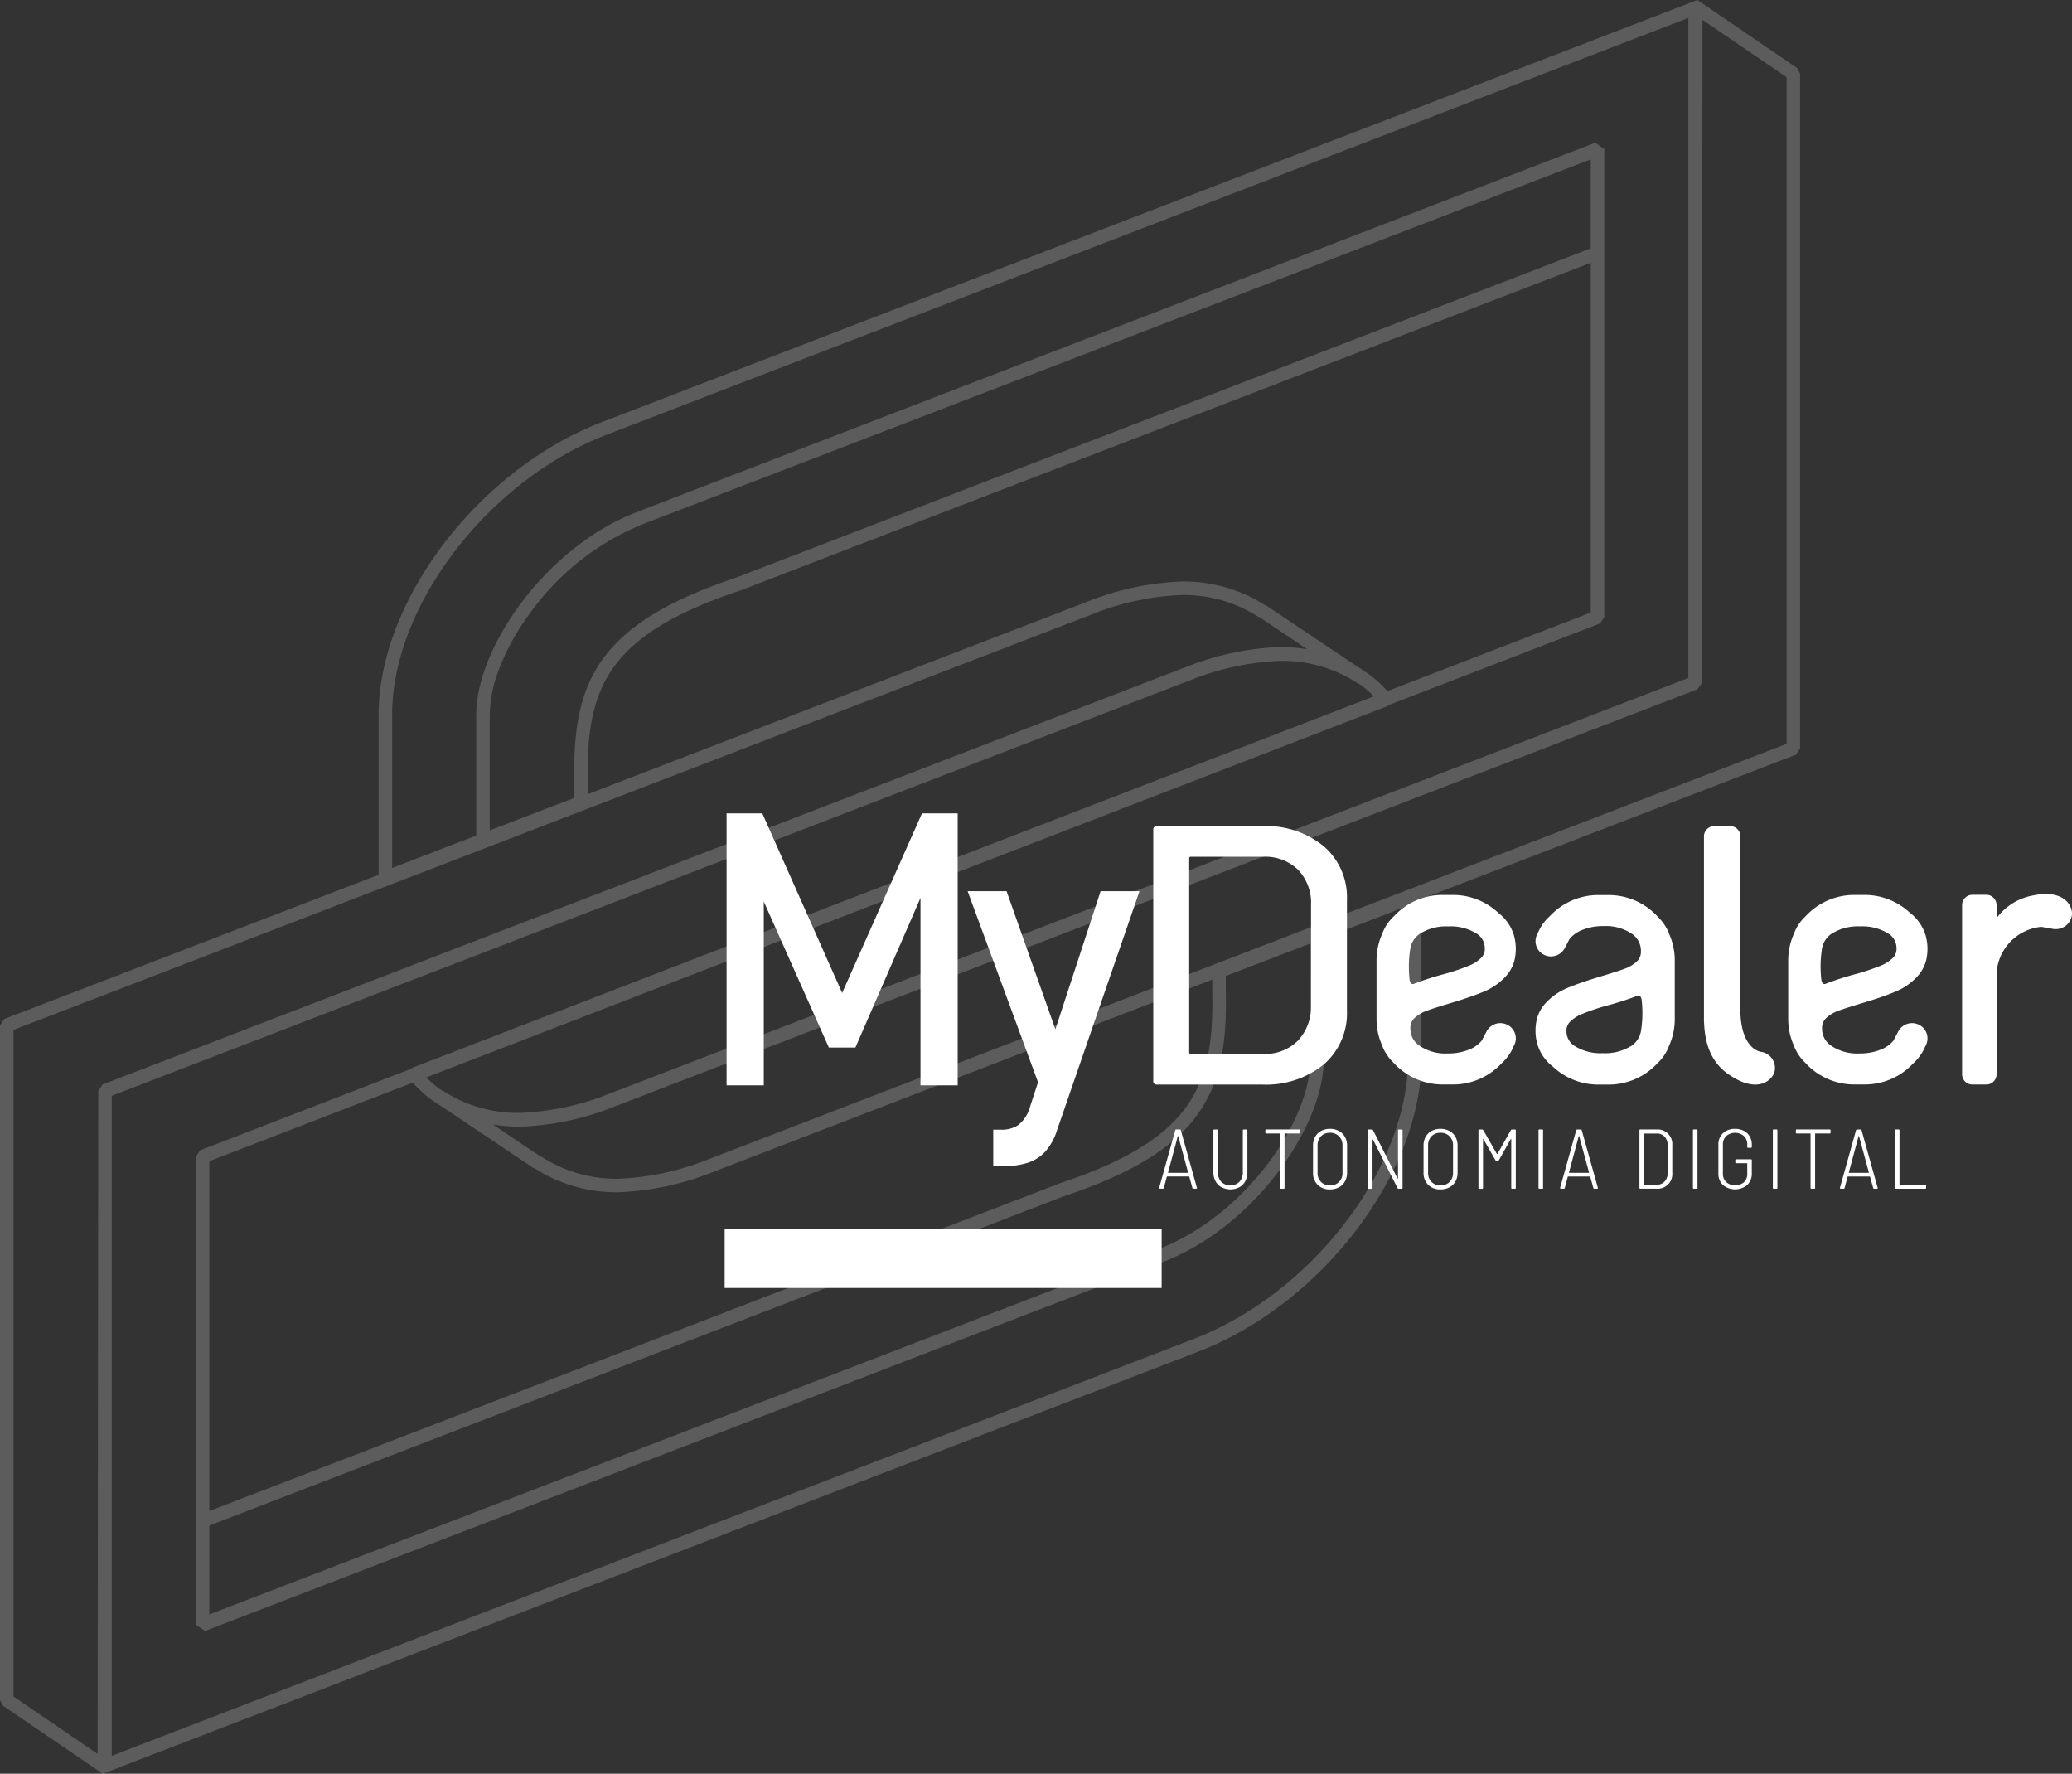 <svg xmlns="http://www.w3.org/2000/svg" width="239.52" height="205" viewBox="0 0 239.52 205">
  <rect x="0" y="0" width="239.52" height="205" fill="#333333" stroke="none"/>
  <g id="logo-mydealer-home-hover" transform="translate(-45.077 -84.641)">
    <g id="BASE" transform="translate(45.077 84.641)">
      <g id="Grupo_7425" data-name="Grupo 7425" opacity="0.2">
        <g id="Grupo_7424" data-name="Grupo 7424">
          <path id="Caminho_13487" data-name="Caminho 13487" d="M252.826,92.507l-11.536-7.866L114.674,133.418c-14.241,5.455-25.827,20.629-25.827,33.824v18.5L45.577,202.408l-.5.729v77.995l.341.645,11.536,7.865,126.616-48.776c14.241-5.455,25.827-20.629,25.827-33.824v-18.5l43.268-16.669.5-.729V93.152ZM69.278,271.227V260.952L168.1,222.883c16.074-5.36,18.9-12.113,18.681-23.467v-1.982l9.777-3.753v13.36c0,7.193-7.547,18.129-17.648,22l-17.8,6.858Zm115.938-73.368v1.571c.211,10.836-2.37,16.888-17.648,21.982l-98.29,37.865v-40.43l23.509-9.079a14.261,14.261,0,0,0,3.419,2.794l10.567,7.093.063-.014a17.4,17.4,0,0,0,9.778,2.793,32.471,32.471,0,0,0,9.977-1.99Zm16.823-36.138-10.569-7.094-.062.014a17.4,17.4,0,0,0-9.778-2.792,32.474,32.474,0,0,0-9.977,1.99l-58.624,22.584v-1.563c-.211-10.836,2.371-16.888,17.648-21.982l98.29-37.865v40.422l-23.509,9.079A14.265,14.265,0,0,0,202.039,161.721Zm-100.35,5.52a15.137,15.137,0,0,1,1.031-5.145,27.365,27.365,0,0,1,3.707-6.7,29.982,29.982,0,0,1,12.908-10.154l109.63-42.18V113.34l-98.818,38.069c-16.074,5.36-18.9,12.113-18.681,23.467v1.982l-9.778,3.753Zm-11.282,0c0-12.6,11.136-27.122,24.825-32.365l125.015-48.16V163L114.663,211.377a31.2,31.2,0,0,1-9.406,1.883,15.825,15.825,0,0,1-9.018-2.584l-.061.012a12.654,12.654,0,0,1-1.822-1.526l111.2-42.945.02-.074,24.456-9.445.5-.728v-54.1l-1.061-.729L118.777,143.786c-10.674,4.089-18.649,15.755-18.649,23.455v13.969l-9.72,3.744ZM46.639,280.719V203.672l125.585-48.379a31.226,31.226,0,0,1,9.407-1.883,15.828,15.828,0,0,1,8.941,2.55l.063-.014,5.552,3.726a20.352,20.352,0,0,0-3.2-.251,32.492,32.492,0,0,0-9.977,1.99L56.935,209.981l-.5.729v.038l-.074,76.6Zm161.2-73.677c0,12.6-11.136,27.122-24.824,32.365L58,287.567V211.285l125.585-48.379a31.22,31.22,0,0,1,9.407-1.883,15.819,15.819,0,0,1,9.018,2.584l.061-.012a12.627,12.627,0,0,1,1.822,1.526l-111.2,42.945-.02.074-24.456,9.445-.5.729v54.1l1.061.729,93-35.828,17.685-6.8c10.673-4.089,18.649-15.756,18.649-23.455V193.072l9.72-3.745Zm43.769-36.431L126.021,218.99a31.2,31.2,0,0,1-9.407,1.883,15.831,15.831,0,0,1-8.941-2.55l-.063.014-5.551-3.726a20.4,20.4,0,0,0,3.2.251,32.474,32.474,0,0,0,9.977-1.99L241.309,164.3l.5-.729v-.3l.074-76.337,9.722,6.628Z" transform="translate(-45.077 -84.641)" fill="#fff"/>
        </g>
      </g>
    </g>
    <g id="TOPO" transform="translate(128.845 178.645)">
      <rect id="Retângulo_58" data-name="Retângulo 58" width="50.516" height="6.794" transform="translate(0 48.06)" fill="#fff"/>
      <g id="Grupo_7426" data-name="Grupo 7426" transform="translate(50.231 36.458)">
        <path id="Caminho_13488" data-name="Caminho 13488" d="M306.356,342.195,306,340.9a.047.047,0,0,0-.05-.03h-2.5a.045.045,0,0,0-.049.03l-.347,1.29a.1.1,0,0,1-.109.088h-.337a.092.092,0,0,1-.075-.029.089.089,0,0,1-.015-.078l1.863-6.659a.1.1,0,0,1,.109-.078h.416a.1.1,0,0,1,.109.078l1.863,6.659.01.029c0,.052-.033.078-.1.078h-.327A.1.1,0,0,1,306.356,342.195Zm-2.81-1.765a.049.049,0,0,0,.035.015h2.24a.05.05,0,0,0,.034-.015c.01-.01.011-.018.005-.025l-1.14-4.2c-.006-.013-.015-.019-.024-.019a.027.027,0,0,0-.024.019l-1.13,4.2Q303.531,340.415,303.546,340.43Z" transform="translate(-302.517 -335.359)" fill="#fff"/>
        <path id="Caminho_13489" data-name="Caminho 13489" d="M315.49,342.112a1.717,1.717,0,0,1-.689-.7,2.2,2.2,0,0,1-.243-1.051v-4.821a.087.087,0,0,1,.1-.1h.326a.087.087,0,0,1,.1.1v4.86a1.526,1.526,0,0,0,.391,1.09,1.517,1.517,0,0,0,2.087,0,1.515,1.515,0,0,0,.4-1.09v-4.86a.087.087,0,0,1,.1-.1h.327a.086.086,0,0,1,.1.1v4.821a2.2,2.2,0,0,1-.243,1.051,1.716,1.716,0,0,1-.689.7,2.256,2.256,0,0,1-2.062,0Z" transform="translate(-308.291 -335.359)" fill="#fff"/>
        <path id="Caminho_13490" data-name="Caminho 13490" d="M330.1,335.535v.264a.087.087,0,0,1-.1.1h-1.645a.035.035,0,0,0-.04.039v6.249a.087.087,0,0,1-.1.1h-.327a.087.087,0,0,1-.1-.1v-6.249a.035.035,0,0,0-.04-.039H326.2a.087.087,0,0,1-.1-.1v-.264a.087.087,0,0,1,.1-.1H330A.087.087,0,0,1,330.1,335.535Z" transform="translate(-313.824 -335.359)" fill="#fff"/>
        <path id="Caminho_13491" data-name="Caminho 13491" d="M337.22,341.756a1.893,1.893,0,0,1-.535-1.4v-3.129a2.049,2.049,0,0,1,.243-1.007,1.71,1.71,0,0,1,.689-.685,2.09,2.09,0,0,1,1.021-.245,2.141,2.141,0,0,1,1.036.245,1.739,1.739,0,0,1,.7.685,2.025,2.025,0,0,1,.248,1.007v3.129a2.044,2.044,0,0,1-.248,1.017,1.707,1.707,0,0,1-.7.68,2.18,2.18,0,0,1-1.036.239A1.92,1.92,0,0,1,337.22,341.756Zm2.473-.328a1.413,1.413,0,0,0,.4-1.046v-3.168a1.444,1.444,0,0,0-.4-1.061,1.418,1.418,0,0,0-1.056-.406,1.374,1.374,0,0,0-1.036.406,1.465,1.465,0,0,0-.391,1.061v3.168a1.421,1.421,0,0,0,.4,1.046,1.385,1.385,0,0,0,1.031.4A1.427,1.427,0,0,0,339.693,341.428Z" transform="translate(-318.901 -335.287)" fill="#fff"/>
        <path id="Caminho_13492" data-name="Caminho 13492" d="M352.46,335.438h.327a.087.087,0,0,1,.1.1v6.65a.087.087,0,0,1-.1.1h-.357a.117.117,0,0,1-.119-.068l-2.844-5.613c-.014-.012-.025-.018-.035-.015s-.015.015-.015.034v5.564a.087.087,0,0,1-.1.1h-.326a.087.087,0,0,1-.1-.1v-6.65a.087.087,0,0,1,.1-.1h.357a.117.117,0,0,1,.119.068l2.844,5.593c.014.013.025.018.035.015s.015-.015.015-.034v-5.545A.087.087,0,0,1,352.46,335.438Z" transform="translate(-324.753 -335.359)" fill="#fff"/>
        <path id="Caminho_13493" data-name="Caminho 13493" d="M361.765,341.756a1.893,1.893,0,0,1-.535-1.4v-3.129a2.044,2.044,0,0,1,.243-1.007,1.706,1.706,0,0,1,.689-.685,2.092,2.092,0,0,1,1.021-.245,2.139,2.139,0,0,1,1.035.245,1.733,1.733,0,0,1,.7.685,2.019,2.019,0,0,1,.248,1.007v3.129a2.039,2.039,0,0,1-.248,1.017,1.7,1.7,0,0,1-.7.68,2.177,2.177,0,0,1-1.035.239A1.92,1.92,0,0,1,361.765,341.756Zm2.473-.328a1.411,1.411,0,0,0,.4-1.046v-3.168a1.442,1.442,0,0,0-.4-1.061,1.416,1.416,0,0,0-1.055-.406,1.372,1.372,0,0,0-1.036.406,1.463,1.463,0,0,0-.391,1.061v3.168a1.423,1.423,0,0,0,.4,1.046,1.385,1.385,0,0,0,1.031.4A1.425,1.425,0,0,0,364.238,341.428Z" transform="translate(-330.67 -335.287)" fill="#fff"/>
        <path id="Caminho_13494" data-name="Caminho 13494" d="M377.3,335.438h.347a.087.087,0,0,1,.1.1v6.65a.087.087,0,0,1-.1.1h-.327a.087.087,0,0,1-.1-.1v-5.642c0-.02-.006-.031-.02-.035s-.023.005-.029.024l-1.418,2.523a.116.116,0,0,1-.119.068h-.08a.143.143,0,0,1-.119-.068l-1.427-2.5c-.007-.02-.017-.028-.03-.024s-.02.015-.02.034v5.623a.087.087,0,0,1-.1.1h-.327a.087.087,0,0,1-.1-.1v-6.65a.087.087,0,0,1,.1-.1h.337a.144.144,0,0,1,.119.068l1.577,2.758a.042.042,0,0,0,.029.009.047.047,0,0,0,.03-.009l1.556-2.758A.146.146,0,0,1,377.3,335.438Z" transform="translate(-336.523 -335.359)" fill="#fff"/>
        <path id="Caminho_13495" data-name="Caminho 13495" d="M386.765,342.185v-6.65a.087.087,0,0,1,.1-.1h.327a.087.087,0,0,1,.1.1v6.65a.087.087,0,0,1-.1.1h-.327A.087.087,0,0,1,386.765,342.185Z" transform="translate(-342.914 -335.359)" fill="#fff"/>
        <path id="Caminho_13496" data-name="Caminho 13496" d="M395.4,342.195l-.357-1.29a.046.046,0,0,0-.049-.03h-2.5a.046.046,0,0,0-.05.03l-.347,1.29a.1.1,0,0,1-.109.088h-.337a.091.091,0,0,1-.074-.029.087.087,0,0,1-.015-.078l1.863-6.659a.1.1,0,0,1,.109-.078h.416a.1.1,0,0,1,.109.078l1.863,6.659.009.029c0,.052-.033.078-.1.078h-.327A.1.1,0,0,1,395.4,342.195Zm-2.81-1.765a.048.048,0,0,0,.034.015h2.24a.048.048,0,0,0,.034-.015c.01-.01.012-.018.005-.025l-1.14-4.2a.028.028,0,0,0-.024-.019.028.028,0,0,0-.025.019l-1.13,4.2C392.575,340.412,392.577,340.42,392.587,340.43Z" transform="translate(-345.212 -335.359)" fill="#fff"/>
        <path id="Caminho_13497" data-name="Caminho 13497" d="M409.178,342.185v-6.65a.087.087,0,0,1,.1-.1h1.873a1.69,1.69,0,0,1,1.824,1.819v3.207a1.69,1.69,0,0,1-1.824,1.819h-1.873A.087.087,0,0,1,409.178,342.185Zm.565-.362h1.418a1.209,1.209,0,0,0,.932-.376,1.44,1.44,0,0,0,.347-1.013V337.3a1.457,1.457,0,0,0-.342-1.026,1.209,1.209,0,0,0-.936-.372h-1.418a.035.035,0,0,0-.04.039v5.847A.035.035,0,0,0,409.743,341.823Z" transform="translate(-353.661 -335.359)" fill="#fff"/>
        <path id="Caminho_13498" data-name="Caminho 13498" d="M421.06,342.185v-6.65a.087.087,0,0,1,.1-.1h.327a.087.087,0,0,1,.1.1v6.65a.087.087,0,0,1-.1.1h-.327A.087.087,0,0,1,421.06,342.185Z" transform="translate(-359.358 -335.359)" fill="#fff"/>
        <path id="Caminho_13499" data-name="Caminho 13499" d="M427.245,341.786a1.757,1.757,0,0,1-.53-1.335v-3.325a1.756,1.756,0,0,1,.53-1.335,1.956,1.956,0,0,1,1.4-.5,2.137,2.137,0,0,1,1.011.23,1.68,1.68,0,0,1,.678.64,1.8,1.8,0,0,1,.243.939v.284a.087.087,0,0,1-.1.1h-.327a.087.087,0,0,1-.1-.1V337.1a1.3,1.3,0,0,0-.387-.978,1.581,1.581,0,0,0-2.042,0,1.311,1.311,0,0,0-.386.983v3.363a1.3,1.3,0,0,0,.391.983,1.587,1.587,0,0,0,2.042.01,1.275,1.275,0,0,0,.382-.963v-1.194a.035.035,0,0,0-.04-.039h-1.239a.087.087,0,0,1-.1-.1v-.254a.087.087,0,0,1,.1-.1h1.705a.087.087,0,0,1,.1.1v1.516a1.783,1.783,0,0,1-.53,1.355,2.206,2.206,0,0,1-2.805,0Z" transform="translate(-362.07 -335.287)" fill="#fff"/>
        <path id="Caminho_13500" data-name="Caminho 13500" d="M438.807,342.185v-6.65a.087.087,0,0,1,.1-.1h.327a.087.087,0,0,1,.1.1v6.65a.087.087,0,0,1-.1.1h-.327A.087.087,0,0,1,438.807,342.185Z" transform="translate(-367.868 -335.359)" fill="#fff"/>
        <path id="Caminho_13501" data-name="Caminho 13501" d="M447.934,335.535v.264a.087.087,0,0,1-.1.1h-1.645a.035.035,0,0,0-.04.039v6.249a.087.087,0,0,1-.1.1h-.327a.087.087,0,0,1-.1-.1v-6.249a.035.035,0,0,0-.04-.039h-1.556a.087.087,0,0,1-.1-.1v-.264a.087.087,0,0,1,.1-.1h3.806A.087.087,0,0,1,447.934,335.535Z" transform="translate(-370.324 -335.359)" fill="#fff"/>
        <path id="Caminho_13502" data-name="Caminho 13502" d="M457.551,342.195l-.357-1.29a.047.047,0,0,0-.05-.03h-2.5a.045.045,0,0,0-.049.03l-.347,1.29a.1.1,0,0,1-.109.088H453.8a.092.092,0,0,1-.074-.029.089.089,0,0,1-.015-.078l1.863-6.659a.1.1,0,0,1,.109-.078h.416a.1.1,0,0,1,.109.078l1.863,6.659.01.029c0,.052-.034.078-.1.078h-.327A.1.1,0,0,1,457.551,342.195Zm-2.81-1.765a.051.051,0,0,0,.035.015h2.24a.05.05,0,0,0,.034-.015c.01-.01.011-.018.005-.025l-1.14-4.2c-.007-.013-.015-.019-.025-.019s-.018.006-.024.019l-1.13,4.2Q454.726,340.415,454.74,340.43Z" transform="translate(-375.015 -335.359)" fill="#fff"/>
        <path id="Caminho_13503" data-name="Caminho 13503" d="M465.923,342.185v-6.65a.087.087,0,0,1,.1-.1h.327a.087.087,0,0,1,.1.1v6.249a.035.035,0,0,0,.04.039h2.934a.087.087,0,0,1,.1.1v.264a.087.087,0,0,1-.1.1h-3.4A.087.087,0,0,1,465.923,342.185Z" transform="translate(-380.87 -335.359)" fill="#fff"/>
      </g>
      <path id="Caminho_13504" data-name="Caminho 13504" d="M229.029,265.244,219.8,286l-9.231-20.753h-4.129v31.432h4.3V275.435l7.523,16.874h3.07l7.523-17.294v21.661h4.3V265.244Z" transform="translate(-206.217 -265.244)" fill="#fff"/>
      <path id="Caminho_13505" data-name="Caminho 13505" d="M275.35,282.521l-5.227,15.967-5.646-15.967h-4.5l8.141,22.083-1.072,3.275a3.972,3.972,0,0,1-1.265,1.708,3.4,3.4,0,0,1-1.956.5h-.886v4.237h.886a10.166,10.166,0,0,0,3.026-.389,4.765,4.765,0,0,0,2.076-1.286,6.59,6.59,0,0,0,1.362-2.432l9.555-27.692Z" transform="translate(-231.89 -273.528)" fill="#fff"/>
      <g id="Grupo_7435" data-name="Grupo 7435" transform="translate(49.548 1.476)">
        <g id="Grupo_7434" data-name="Grupo 7434">
          <g id="Grupo_7433" data-name="Grupo 7433">
            <path id="Caminho_13506" data-name="Caminho 13506" d="M320.915,270.406a10.556,10.556,0,0,0-7.181-2.326H301.643a.381.381,0,0,0-.437.425V297.52a.381.381,0,0,0,.437.426h12.091a10.583,10.583,0,0,0,7.181-2.326,7.8,7.8,0,0,0,2.68-6.205v-12.8A7.8,7.8,0,0,0,320.915,270.406Zm-1.472,18.407a5.7,5.7,0,0,1-1.535,4.078,5.361,5.361,0,0,1-4,1.515h-8.371a.155.155,0,0,1-.178-.17V271.79a.155.155,0,0,1,.178-.17h8.371a5.425,5.425,0,0,1,4.047,1.515,5.546,5.546,0,0,1,1.489,4.073Z" transform="translate(-301.206 -268.08)" fill="#fff"/>
            <g id="Grupo_7428" data-name="Grupo 7428" transform="translate(25.809 7.959)">
              <g id="Grupo_7427" data-name="Grupo 7427">
                <path id="Caminho_13507" data-name="Caminho 13507" d="M365.921,298.376h0a1.8,1.8,0,0,0-2.407.757l-.545,1.042c-.013.017-.022.033-.036.049a3.638,3.638,0,0,1-1.5,1.036,6.482,6.482,0,0,1-2.445.426,5.319,5.319,0,0,1-3.222-.89,2.333,2.333,0,0,1-1.062-1.977,1.544,1.544,0,0,1,.423-1.175,4.037,4.037,0,0,1,1.383-.862c.613-.232,1.573-.539,3.115-1,1.438-.436,2.618-.846,3.513-1.222a7.125,7.125,0,0,0,2.6-1.8,4.311,4.311,0,0,0,.985-1.789,5.741,5.741,0,0,0-.073-3.021,5.171,5.171,0,0,0-1.78-2.517,7.659,7.659,0,0,0-5.249-2.069h-1.182a7.665,7.665,0,0,0-5.658,2.482,5.149,5.149,0,0,0-1.334,2.015,7.422,7.422,0,0,0-.655,3.048v6.817a7.425,7.425,0,0,0,.6,2.921,5.444,5.444,0,0,0,1.356,2.1,7.664,7.664,0,0,0,5.7,2.523h1.182a7.643,7.643,0,0,0,5.608-2.435,5.985,5.985,0,0,0,.637-.677,5.09,5.09,0,0,0,.729-1.235l.094-.179A1.751,1.751,0,0,0,365.921,298.376ZM354.692,289.6a2.559,2.559,0,0,1,1.125-1.762A5.718,5.718,0,0,1,359.1,287a5.651,5.651,0,0,1,3.222.807,1.989,1.989,0,0,1,.984,1.728,1.437,1.437,0,0,1-.384,1.066,4.276,4.276,0,0,1-1.39.917,25.4,25.4,0,0,1-2.867.974,33.9,33.9,0,0,0-3.565,1.146c-.16.072-.372.021-.477-.413A13.152,13.152,0,0,1,354.692,289.6Z" transform="translate(-350.791 -283.371)" fill="#fff"/>
              </g>
            </g>
            <g id="Grupo_7430" data-name="Grupo 7430" transform="translate(73.401 7.959)">
              <g id="Grupo_7429" data-name="Grupo 7429">
                <path id="Caminho_13508" data-name="Caminho 13508" d="M457.356,298.376h0a1.8,1.8,0,0,0-2.407.757l-.545,1.042c-.012.017-.022.033-.036.049a3.64,3.64,0,0,1-1.5,1.036,6.486,6.486,0,0,1-2.446.426,5.319,5.319,0,0,1-3.222-.89,2.333,2.333,0,0,1-1.062-1.977,1.544,1.544,0,0,1,.423-1.175,4.037,4.037,0,0,1,1.383-.862c.613-.232,1.573-.539,3.115-1,1.438-.436,2.618-.846,3.513-1.222a7.132,7.132,0,0,0,2.6-1.8,4.311,4.311,0,0,0,.984-1.789,5.741,5.741,0,0,0-.073-3.021,5.171,5.171,0,0,0-1.78-2.517,7.659,7.659,0,0,0-5.249-2.069h-1.182a7.665,7.665,0,0,0-5.658,2.482,5.15,5.15,0,0,0-1.334,2.015,7.423,7.423,0,0,0-.655,3.048v6.817a7.426,7.426,0,0,0,.6,2.921,5.443,5.443,0,0,0,1.356,2.1,7.664,7.664,0,0,0,5.7,2.523h1.182a7.643,7.643,0,0,0,5.608-2.435,6,6,0,0,0,.637-.677,5.111,5.111,0,0,0,.73-1.235l.093-.179A1.751,1.751,0,0,0,457.356,298.376ZM446.127,289.6a2.561,2.561,0,0,1,1.125-1.762,5.718,5.718,0,0,1,3.287-.841,5.655,5.655,0,0,1,3.222.807,1.989,1.989,0,0,1,.983,1.728,1.437,1.437,0,0,1-.384,1.066,4.276,4.276,0,0,1-1.39.917,25.4,25.4,0,0,1-2.867.974,33.842,33.842,0,0,0-3.564,1.146c-.16.072-.372.021-.477-.413A13.174,13.174,0,0,1,446.127,289.6Z" transform="translate(-442.226 -283.371)" fill="#fff"/>
              </g>
            </g>
            <g id="Grupo_7432" data-name="Grupo 7432" transform="translate(44.189 7.959)">
              <g id="Grupo_7431" data-name="Grupo 7431">
                <path id="Caminho_13509" data-name="Caminho 13509" d="M387.07,290.272h0a1.8,1.8,0,0,0,2.407-.756l.545-1.042c.013-.017.022-.033.036-.05a3.646,3.646,0,0,1,1.5-1.036,6.483,6.483,0,0,1,2.445-.427,5.32,5.32,0,0,1,3.222.89,2.334,2.334,0,0,1,1.061,1.977,1.542,1.542,0,0,1-.423,1.175,4.019,4.019,0,0,1-1.383.863c-.613.232-1.573.539-3.115,1-1.438.435-2.618.846-3.513,1.221a7.132,7.132,0,0,0-2.6,1.8,4.325,4.325,0,0,0-.985,1.789,5.749,5.749,0,0,0,.073,3.021,5.173,5.173,0,0,0,1.78,2.517,7.66,7.66,0,0,0,5.249,2.069h1.182a7.666,7.666,0,0,0,5.658-2.482,5.159,5.159,0,0,0,1.335-2.016,7.426,7.426,0,0,0,.655-3.047v-6.817a7.437,7.437,0,0,0-.595-2.921,5.455,5.455,0,0,0-1.356-2.1,7.666,7.666,0,0,0-5.7-2.523h-1.182a7.644,7.644,0,0,0-5.608,2.435,6.086,6.086,0,0,0-.637.677,5.112,5.112,0,0,0-.729,1.235l-.094.179A1.751,1.751,0,0,0,387.07,290.272Zm11.229,8.776a2.557,2.557,0,0,1-1.125,1.762,5.718,5.718,0,0,1-3.288.842,5.653,5.653,0,0,1-3.222-.807,1.99,1.99,0,0,1-.984-1.728,1.436,1.436,0,0,1,.384-1.065,4.26,4.26,0,0,1,1.389-.917,25.39,25.39,0,0,1,2.867-.974,33.781,33.781,0,0,0,3.565-1.146c.16-.071.372-.02.477.413A13.153,13.153,0,0,1,398.3,299.048Z" transform="translate(-386.103 -283.371)" fill="#fff"/>
              </g>
            </g>
            <path id="Caminho_13510" data-name="Caminho 13510" d="M489.005,283.328a6.688,6.688,0,0,0-4.181,2.62v-1.524a1.189,1.189,0,0,0-1.2-1.181H482.04a1.189,1.189,0,0,0-1.2,1.181v19.568a1.189,1.189,0,0,0,1.2,1.181h1.587a1.189,1.189,0,0,0,1.2-1.181V292.158h.008a5.733,5.733,0,0,1,5.158-5.213c.023,0,1.31.234,1.31.234a1.9,1.9,0,0,0,2.221-1.5h0C493.716,284.661,492.747,282.532,489.005,283.328Z" transform="translate(-387.341 -275.308)" fill="#fff"/>
            <path id="Caminho_13511" data-name="Caminho 13511" d="M430.185,294.177s-2.306-.133-2.458-4.536v-20.38a1.189,1.189,0,0,0-1.2-1.181h-1.815a1.189,1.189,0,0,0-1.2,1.181v21.4c0,.041.008.079.012.119.093,2.169.653,4.638,3.087,6.15,3.184,2.1,4.878.468,5.077-.55h0A1.879,1.879,0,0,0,430.185,294.177Z" transform="translate(-359.854 -268.08)" fill="#fff"/>
          </g>
        </g>
      </g>
    </g>
  </g>
</svg>
